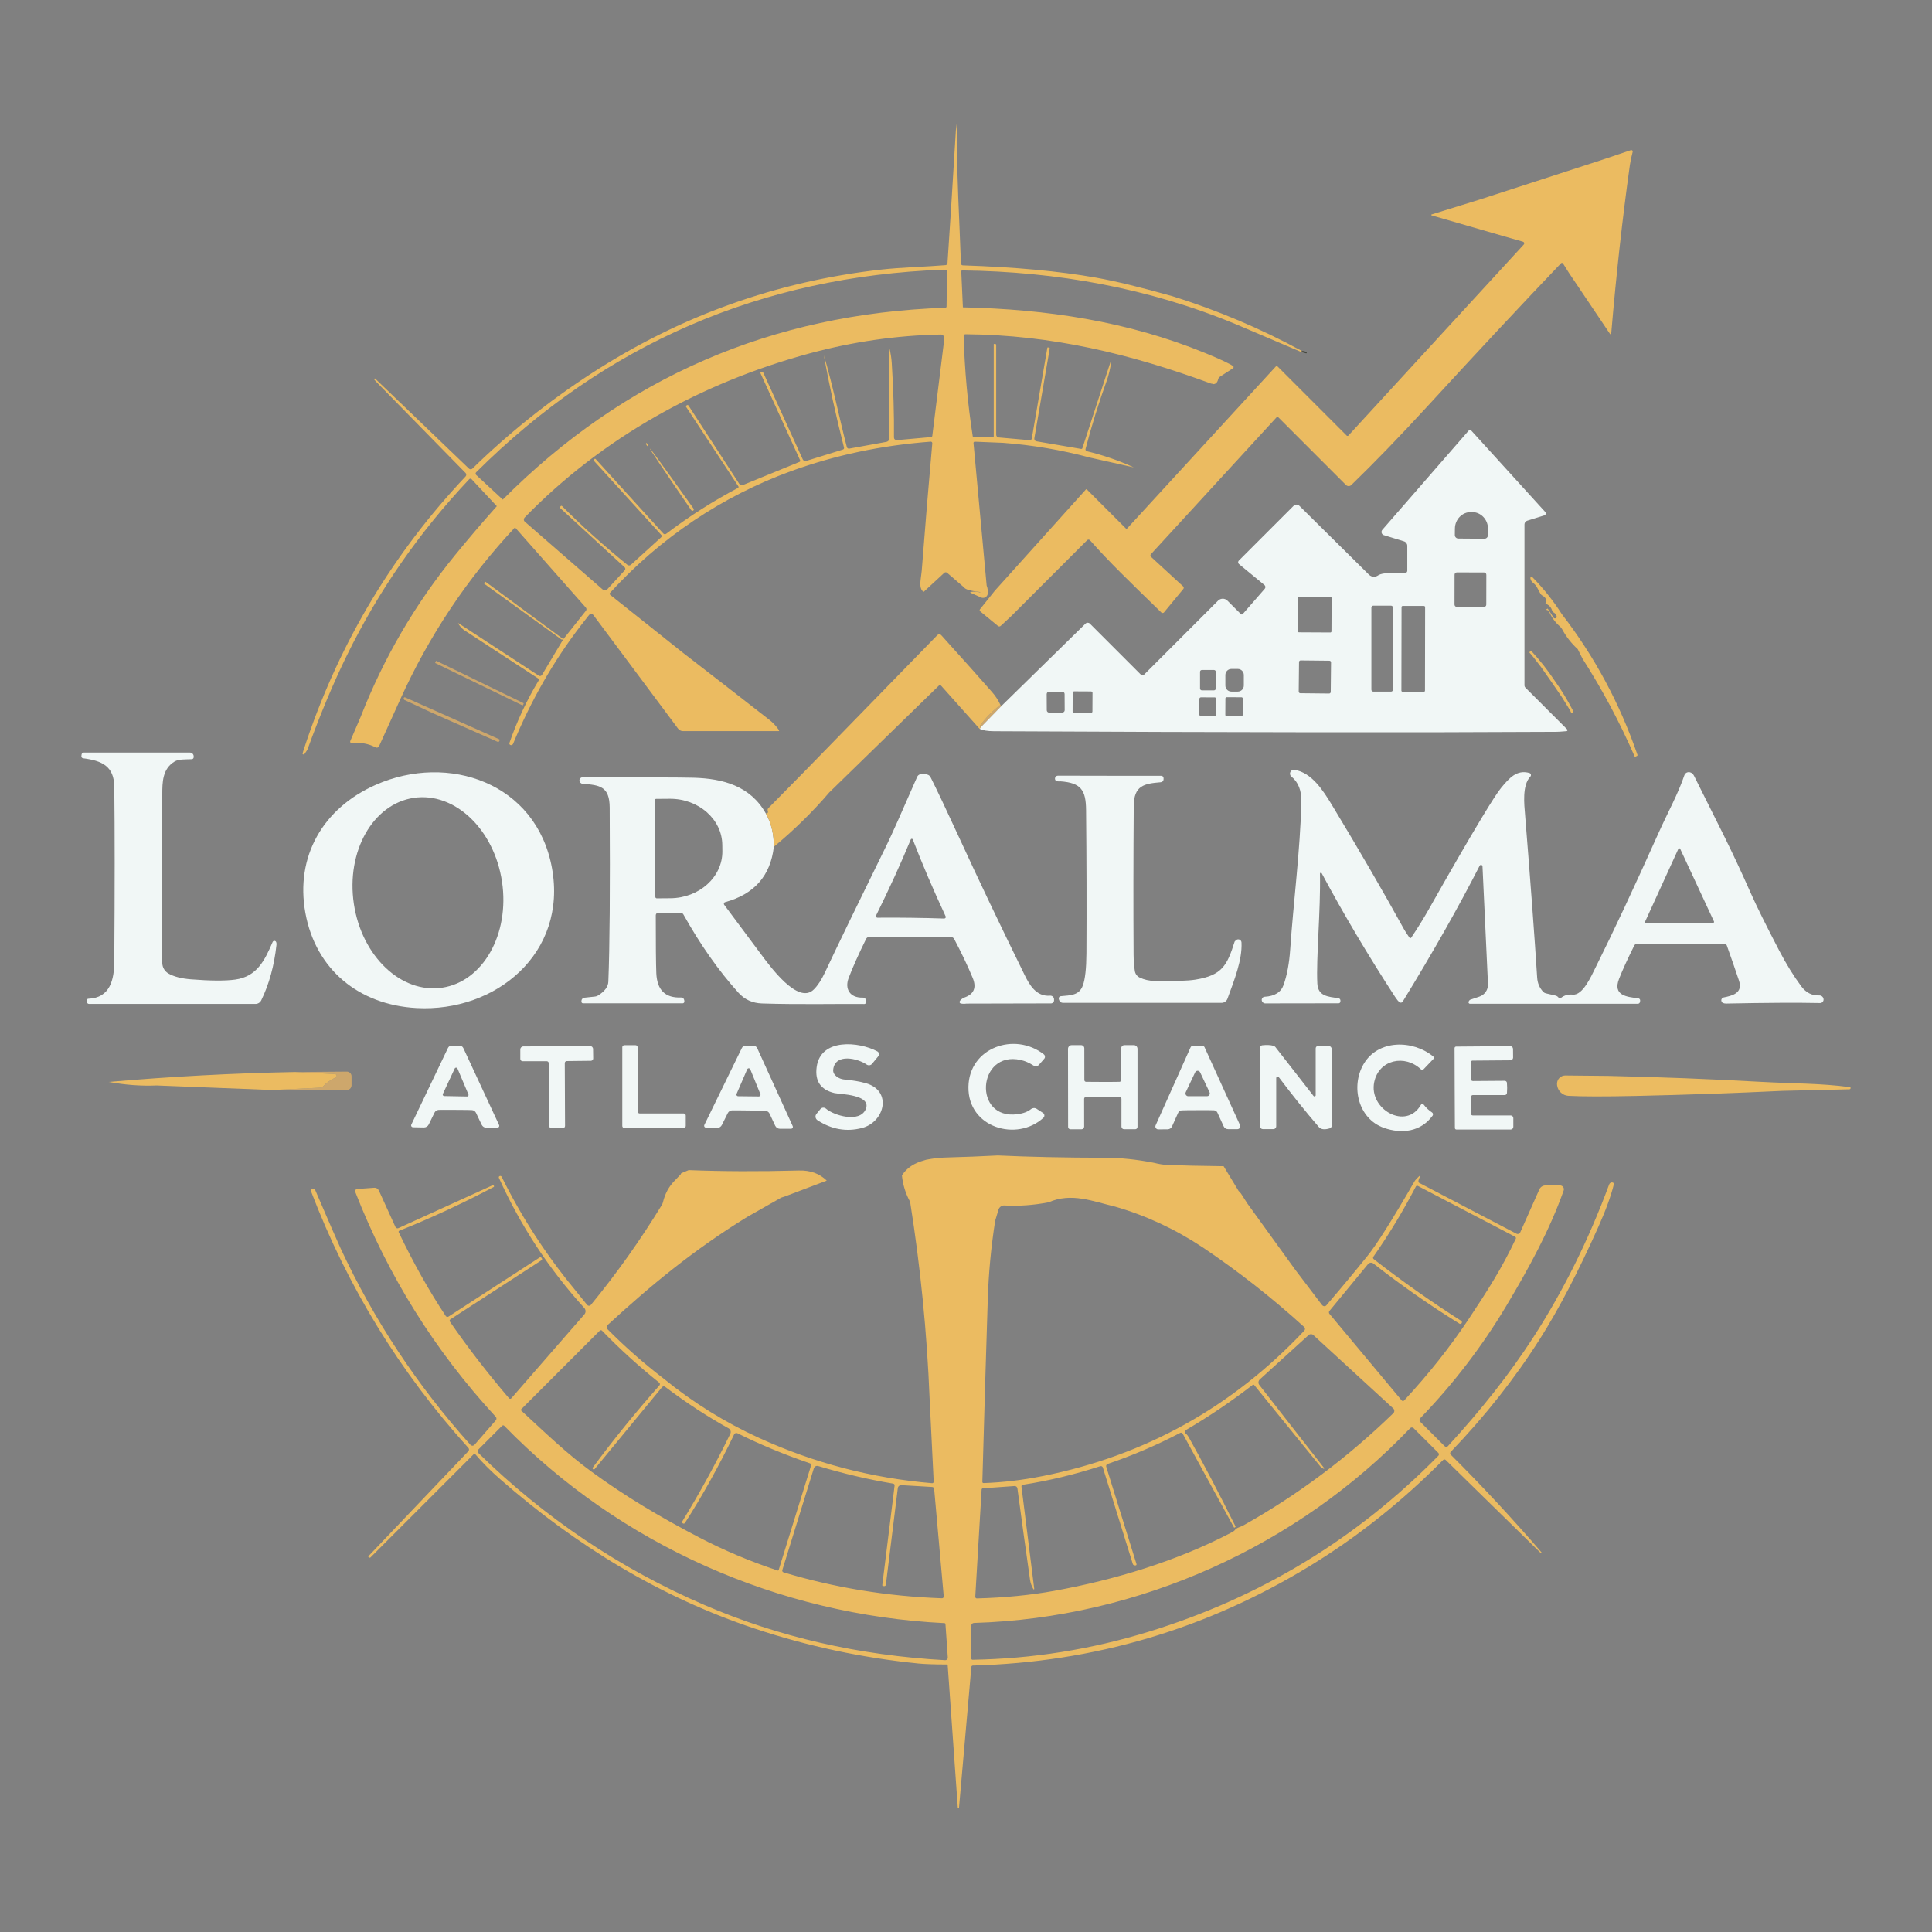 <svg xmlns="http://www.w3.org/2000/svg" id="Capa_1" data-name="Capa 1" viewBox="0 0 1080 1080"><rect x="0" y="0" width="1080" height="1080" fill="#808080" stroke="none"/><defs><style>      .cls-1 {        fill: #cda76c;      }      .cls-2 {        fill: #44473d;      }      .cls-3 {        fill: #f1f7f6;      }      .cls-4 {        fill: #ebbb61;      }    </style></defs><path class="cls-2" d="M727.2,196.73c.14-.27.34-.43.6-.47,1-.1,1.87.13,2.59.69.14.12.15.33.03.47-.08.09-.21.13-.33.1l-2.88-.8Z"></path><rect class="cls-1" x="267.31" y="354.61" width="1.38" height="54.53" rx=".26" ry=".26" transform="translate(-192.58 456.15) rotate(-64.1)"></rect><path class="cls-1" d="M241.2,398.32l-15.24-7.09c-.14-.31-.22-.51-.26-.61-.13-.3.01-.65.31-.78.15-.06.32-.06.47,0l52.57,23.41c.23.1.34.37.24.6l-.2.45c-.15.36-.57.53-.93.37,0,0,0,0,0,0l-36.96-16.34Z"></path><path class="cls-1" d="M559.88,394.58l-11.72,12.04c-.45-.34-.56-.65-.35-.95,3.11-4.32,6.92-8.21,11.41-11.67l.67.58Z"></path><g><path class="cls-3" d="M869.26,409.12c1.41,0,3.55-.13,6.42-.39.13-.01.26-.07.35-.16.24-.23.25-.6.02-.84l-23.3-23.3c-.36-.36-.56-.84-.56-1.34v-89.94c0-.95.63-1.8,1.54-2.08l9.6-2.98c.15-.05.29-.13.4-.23.48-.42.52-1.15.1-1.63l-41.61-45.78s-.04-.04-.06-.05c-.28-.24-.7-.22-.93.05l-48.51,55.73c-.16.19-.29.41-.36.66-.3.97.24,2,1.22,2.3l11.28,3.48c1.08.34,1.82,1.35,1.82,2.49v13.83s0,.08,0,.12c-.06.88-.82,1.55-1.69,1.48-3.44-.22-11.71-.82-14.55,1.06-.69.46-1.38.72-2.05.78-1.15.11-2.29-.3-3.11-1.12l-38.95-38.54c-.88-.87-2.31-.86-3.18.02l-30.65,30.65s-.06.07-.09.1c-.45.56-.37,1.38.19,1.83l14.24,11.72s.02.02.03.02c.61.52.67,1.45.14,2.06l-12.3,14.12s-.03.03-.05.05c-.28.28-.73.27-1.01-.01l-7.52-7.52c-1.44-1.44-3.77-1.44-5.21,0l-41.29,41.29s0,0,0,0c-.54.54-1.41.53-1.95,0l-28.45-28.45c-.67-.66-1.75-.66-2.42,0l-46.91,45.96-11.72,12.04-.52.82c1.67.87,4.36,1.32,8.06,1.34,133.25.67,237.78.78,313.57.34ZM813.3,295.49c.04-5.15,4.07-9.29,9.01-9.25h.64c4.93.04,8.9,4.25,8.85,9.4l-.04,3.57c-.01,1.07-.88,1.94-1.95,1.94l-14.59-.11s-.01,0-.02,0c-1.08-.01-1.95-.89-1.94-1.97l.04-3.57ZM813.11,321.25c0-.71.58-1.28,1.29-1.28l15.19.03c.71,0,1.28.58,1.28,1.29l-.03,16.71c0,.71-.58,1.28-1.29,1.28l-15.19-.03c-.71,0-1.28-.58-1.28-1.29l.03-16.71ZM783.47,339.38c0-.37.3-.67.67-.67l11.84.02c.37,0,.67.3.67.67l-.08,46.67c0,.37-.3.67-.67.67l-11.84-.02h0c-.37,0-.67-.3-.67-.67l.08-46.67ZM766.61,339.65c0-.6.48-1.08,1.08-1.08h9.9c.6,0,1.08.48,1.08,1.08v45.89h0c0,.6-.48,1.08-1.08,1.08h-9.9c-.6,0-1.08-.48-1.08-1.08v-45.89ZM743.89,386.79c0,.5-.42.91-.92.9l-16.08-.17c-.5,0-.91-.42-.9-.92l.17-16.52h0c0-.5.42-.91.92-.9l16.08.17c.5,0,.91.42.9.92l-.17,16.52ZM725.63,334.22h0c0-.33.27-.59.6-.59l17.57.09h0c.33,0,.59.27.59.6l-.1,18.65h0c0,.33-.27.59-.6.59l-17.57-.09h0c-.33,0-.59-.27-.59-.6l.1-18.65ZM684.99,377.31h0c0-1.86,1.51-3.37,3.37-3.37h3.57c1.86,0,3.37,1.51,3.37,3.37v5.92c0,1.86-1.51,3.37-3.37,3.37h-3.57c-1.86,0-3.37-1.51-3.37-3.37v-5.92ZM685.01,390.44c0-.39.32-.71.71-.7l8.3.04h0c.39,0,.71.32.7.71l-.05,9.16c0,.39-.32.71-.71.7l-8.3-.04c-.39,0-.71-.32-.7-.71l.05-9.16ZM670.83,375.53c0-.55.45-1,1-1h6.81c.55,0,1,.45,1,1v9.38c0,.55-.45,1-1,1h-6.81c-.55,0-1-.45-1-1v-9.38ZM670.45,390.7c0-.49.4-.89.9-.89l7.67.03h0c.49,0,.89.4.89.9l-.03,8.67c0,.49-.4.89-.9.89l-7.67-.03c-.49,0-.89-.4-.89-.9l.03-8.67ZM599.64,387.28c0-.45.37-.82.82-.81l9.45.05c.45,0,.82.37.81.82l-.05,10.38h0c0,.45-.37.82-.82.81l-9.45-.05c-.45,0-.82-.37-.81-.82l.05-10.38ZM586.4,386.69l7.41-.04c.72,0,1.31.58,1.31,1.3l.05,9.04c0,.72-.58,1.31-1.3,1.31l-7.41.04c-.72,0-1.31-.58-1.31-1.3l-.05-9.04c0-.72.58-1.31,1.3-1.31Z"></path><path class="cls-3" d="M153.81,526.04c-.54-.24-1.16,0-1.4.54-4.43,10.29-8.75,19.34-20.94,21.01-5.57.77-13.83.72-24.79-.15-5.37-.43-9.55-1.52-12.54-3.26-2.06-1.2-3.35-3.38-3.42-5.77-.05-1.84-.05-33.25,0-94.24,0-6.87.07-14.37,6.85-18.46,2.33-1.41,5.73-1.14,9.66-1.32.58-.03,1.04-.51,1.04-1.1v-.48c0-1.17-.95-2.12-2.12-2.12h-59.31c-.62,0-1.15.47-1.23,1.1l-.11.87s0,.02,0,.03c-.07.59.37,1.13.97,1.19,10.59,1.36,17.29,4.41,17.42,15.95.29,24.19.29,56.75,0,97.66-.07,10.12-2.31,20.34-14.53,20.81-.47.02-.84.4-.84.86v.74c0,.72.57,1.3,1.28,1.3h93.01c1.37,0,2.62-.78,3.22-2.01,4.43-9.08,7.27-19.42,8.52-31,.07-.71-.01-1.28-.26-1.73-.11-.19-.28-.34-.48-.42Z"></path><path class="cls-3" d="M1019.38,558.57v-.04c-.14-1.23-1.19-2.14-2.42-2.08-4.02.16-7.34-1.51-9.97-5.02-4.28-5.73-8.42-12.43-12.43-20.1-7.38-14.16-12.71-24.94-15.99-32.34-11.63-26.24-18-37.85-31.58-65.28-.53-1.08-1.29-1.74-2.27-1.99-1.34-.34-2.7.36-3.13,1.62-3.57,10.59-9.34,20.88-14.46,32.32-13.49,30.11-25.25,55.23-35.3,75.37-2.33,4.69-7.07,15.5-12.64,14.96-2.57-.25-4.79.38-6.66,1.88-.34.27-.84.25-1.15-.06,0-.01-.11-.14-.32-.37-.41-.45-.94-.77-1.53-.91l-5.49-1.28c-.49-.12-.93-.37-1.28-.73-2.12-2.18-3.28-4.89-3.48-8.11-1.43-22.54-3.68-52.93-6.77-91.17-.43-5.3-1.73-16.25,2.96-21.14.14-.15.25-.33.3-.53.17-.65-.21-1.31-.86-1.48-7.07-1.97-11.24,2.87-15.76,8.32-1.82,2.2-5.48,7.84-10.96,16.93-7.38,12.23-17.21,29.23-29.5,50.99-2.84,5.04-6.1,10.3-9.79,15.8-.05.07-.1.13-.17.17-.28.19-.66.11-.85-.17-1.54-2.25-2.54-3.79-3-4.63-11.55-20.94-24.92-44-40.12-69.17-5.1-8.45-11.52-18.5-21.16-19.99-.76-.11-1.52.19-2,.79-.75.93-.6,2.27.33,3.01,3.83,3.09,5.68,7.79,5.55,14.11-.63,26.83-4.47,56.37-6.23,82.29-.53,7.84-1.77,14.51-3.7,20-1.45,4.12-4.97,6.34-10.57,6.66-.02,0-.04,0-.07,0-.97.09-1.68.96-1.59,1.93l.02.07c.13.98.97,1.71,1.95,1.71l41.03-.06c.47-.01.86-.35.93-.8l.07-.47s0-.03,0-.05c.1-.75-.43-1.45-1.18-1.55-5.77-.8-11.37-1.1-11.74-8.17-.73-14.24,1.9-40.81,1.47-61.41-.01-.19.09-.37.27-.46.25-.13.56-.03.7.22,12.34,23.04,26.02,46.06,41.01,69.08.94,1.45,1.77,2.46,2.49,3.01.03.03.07.05.1.07.57.35,1.31.18,1.67-.39,16.96-27.68,31.31-53.01,43.04-76,.13-.27.4-.44.7-.45.45-.02.84.34.87.8l3.07,65.82c.15,3.15-1.81,6.01-4.8,7.02-3.46,1.17-5.2,1.76-5.21,1.77-.52.38-.81.84-.86,1.38,0,.03,0,.05,0,.08,0,.42.35.76.77.76h93.92c.55,0,1.02-.39,1.12-.93l.13-.73s0-.03,0-.04c.08-.65-.38-1.25-1.03-1.33-6.33-.8-14.44-1.49-10.76-10.92,1.82-4.68,4.65-10.87,8.47-18.57.28-.57.87-.93,1.51-.93h48.98c.57,0,1.08.36,1.28.91,2.41,6.72,4.67,13.26,6.79,19.6,2.4,7.13-4.06,8.5-8.58,9.42-.52.11-.96.46-1.17.96-.36.83.03,1.79.86,2.15.5.21,1.09.31,1.79.3,22.62-.46,40.09-.55,52.42-.28.08,0,.16,0,.23-.01,1.06-.11,1.83-1.07,1.72-2.13ZM957.6,515.91l-37.46.13c-.08,0-.16-.02-.24-.05-.29-.13-.42-.48-.28-.77l18.59-40.68c.06-.12.15-.22.27-.27.29-.14.63-.01.77.27l18.87,40.55c.03.08.05.16.05.24,0,.32-.26.58-.57.58Z"></path><path class="cls-3" d="M308.54,485.19c-8.71-47.6-57.93-64.41-98.52-46.45-29.5,13.05-45.07,40.05-39.3,71.65,5.79,31.6,29.91,51.34,62.12,53.11,44.31,2.44,84.41-30.69,75.7-78.31ZM197.81,505.26h0c-4.38-29.3,10.61-55.83,33.48-59.25,22.87-3.42,44.96,17.57,49.34,46.87h0c4.38,29.3-10.61,55.83-33.48,59.25-22.87,3.42-44.96-17.57-49.34-46.87Z"></path><path class="cls-3" d="M586.99,556.59c-7.72.63-11.54-6.09-14.22-11.56-13.54-27.58-25.6-52.89-36.19-75.94-7.6-16.52-13.08-28.08-16.41-34.67-.3-.59-.81-1.05-1.43-1.3-1.49-.58-2.95-.68-4.39-.28-.73.2-1.33.71-1.64,1.4-8.81,20.21-14.43,32.8-16.88,37.78-16.09,32.76-27.68,56.69-34.78,71.78-1.89,4.01-3.91,7.1-6.09,9.27-8.86,8.93-24.68-13.16-29.76-19.93-6.9-9.21-13.68-18.32-20.36-27.34-.07-.1-.13-.2-.16-.32-.14-.51.16-1.03.66-1.17,16.29-4.43,25.37-14.74,27.24-30.95.04-7.07-1.45-13.27-4.47-18.61-8.65-15.46-24.06-19.54-40.42-19.99-6.97-.19-27.7-.25-62.17-.2-.02,0-.04,0-.06,0-.89.04-1.58.8-1.54,1.69v.07c.05.97.81,1.75,1.79,1.82,9.57.73,15.04,1.41,15.11,13.32.27,45.53.02,77.97-.76,97.31-.12,2.83-2.03,5.4-5.71,7.7-.51.33-1.09.53-1.67.6l-6.01.65c-.91.09-1.61.85-1.64,1.77v.5c.01.49.4.87.87.87h55.68s.08,0,.12,0c.54-.06.93-.55.87-1.09l-.09-.69c-.11-.88-.88-1.53-1.77-1.49-8.83.38-13.44-4.16-13.83-13.64-.21-5.2-.31-15.97-.3-32.32,0-.76.62-1.38,1.38-1.38h12.45c.67,0,1.29.36,1.62.95,9.44,16.9,19.7,31.48,30.78,43.75,3.45,3.82,7.84,5.82,13.18,5.99,20.79.67,42.21.15,57.06.3.05,0,.11,0,.16,0,.67-.08,1.15-.69,1.07-1.37l-.07-.56c-.12-.96-.94-1.67-1.9-1.64-7.26.22-10.18-4.91-7.95-10.87,2.2-5.83,5.47-13.16,9.83-22,.3-.61.92-.99,1.6-.99h45.76c.78,0,1.49.42,1.84,1.1,4.03,7.59,7.49,14.86,10.37,21.79,2.23,5.42.66,9.07-4.71,10.94-1.32.6-2.17,1.3-2.57,2.1-.03.06-.05.13-.07.2-.1.46.2.92.66,1.01,1.03.21,2.08.23,3.16.06l47.32-.11c.92-.01,1.66-.76,1.66-1.67v-.6c0-.05,0-.1,0-.15-.08-1.13-1.07-1.97-2.21-1.89ZM374.72,502.13l-7.56.06c-.45,0-.82-.37-.82-.82l-.37-53.97c0-.45.37-.82.82-.82l7.56-.06c16.15-.11,29.32,11.46,29.42,25.85l.04,3.5h0c.09,14.4-12.93,26.15-29.09,26.26ZM527.82,513.48c-5.41-.2-11.63-.34-18.67-.43-7.02-.09-13.24-.1-18.67-.04-.13,0-.25-.03-.36-.09-.43-.21-.6-.71-.4-1.12,7.37-14.88,13.85-29.07,19.43-42.58.09-.21.27-.32.54-.32.29.01.47.12.54.32,5.26,13.65,11.39,27.99,18.39,43.04.06.12.09.26.08.39-.02.46-.41.83-.89.82Z"></path><path class="cls-3" d="M693.44,525.61c-.75-.7-1.93-.66-2.63.09l-.63.65s-.02.03-.02.06c-4.21,13.29-6.98,18.8-21.94,21.21-4.14.67-11.72.91-22.74.73-3.09-.06-5.89-.69-8.39-1.9-1.46-.7-2.48-2.08-2.72-3.68-.43-2.97-.66-5.96-.69-8.99-.16-26.21-.13-53.96.09-83.24.09-11.39,5.75-12.52,15.13-13.27.88-.08,1.55-.8,1.54-1.67v-.61c0-.73-.59-1.32-1.32-1.32h-22.16l-35.58-.07c-.41,0-.81.15-1.11.43-.67.61-.72,1.63-.12,2.29.37.41,1.27.56,2.68.45,11.48.84,14.2,4.89,14.29,16.08.27,27.38.34,54.05.2,80.02-.05,8.51-.72,14.52-2.01,18.03-2.07,5.6-6.87,5.45-12.32,5.97-.09,0-.18.03-.27.05-.67.21-1.04.92-.83,1.58l.17.54c.29.93,1.15,1.57,2.12,1.56h88.67c1.48,0,2.8-.92,3.31-2.31,3.95-10.7,8.3-21.79,7.85-31.38-.02-.49-.23-.96-.59-1.3Z"></path><path class="cls-3" d="M483.97,605.5c-3.34-.94-7.43-1.64-12.26-2.08-2.57-.24-6.29-2.36-5.95-5.47,1.04-9.43,13.83-6.27,18.72-2.85.95.66,2.26.49,3-.41l3.5-4.26c.08-.09.14-.19.2-.29.46-.86.13-1.94-.74-2.41-10.22-5.49-31.75-7.56-33.92,8.78-1.05,7.85,2.26,12.69,9.94,14.52,2.81.65,21.16.76,17.46,9.1-3.44,7.74-17.83,3.44-22.24-.43-.01-.01-.03-.02-.04-.03-.91-.75-2.26-.62-3.01.29l-2.2,2.68c-.06.07-.11.14-.16.22-.73,1.11-.41,2.6.7,3.34,7.89,5.15,16.17,6.61,24.82,4.37,12.78-3.28,17.18-20.84,2.2-25.07Z"></path><path class="cls-3" d="M583.53,589.4c-16.32-12.75-41.82-3.81-42.17,18.18-.35,22.83,27.02,30.85,41.89,17.29.11-.1.2-.21.28-.33.53-.81.3-1.89-.51-2.42l-3.5-2.27c-.98-.64-2.25-.59-3.16.13-1.85,1.48-4.35,2.43-7.5,2.85-25.18,3.42-22.54-35.73,1.69-30.3,2.36.52,4.76,1.56,7.22,3.13.97.62,2.25.44,3.01-.43l2.98-3.42s.04-.04.05-.06c.56-.72.43-1.77-.29-2.34Z"></path><path class="cls-3" d="M382.18,622.43h-24.6c-.64,0-1.15-.52-1.15-1.15v-35.86c0-.64-.52-1.15-1.15-1.15h-6.27c-.64,0-1.15.52-1.15,1.15v43.99c0,.64.52,1.15,1.15,1.15h33.18c.64,0,1.15-.52,1.15-1.15v-5.82c0-.64-.52-1.15-1.15-1.15Z"></path><path class="cls-3" d="M423.31,585.94c-.37-.8-1.16-1.31-2.03-1.32-.65-.01-1.4-.02-2.25-.04-.86-.01-1.61-.02-2.27-.02-.87,0-1.66.48-2.05,1.27l-20.99,43.04c-.06.13-.1.27-.1.42-.02.58.44,1.05,1.01,1.07l6.16.17c1.15.03,2.22-.62,2.74-1.66l3.31-6.64c.44-.87,1.3-1.45,2.27-1.53.67-.04,3.81-.02,9.43.06,5.62.07,8.77.14,9.43.2.97.1,1.82.7,2.23,1.58l3.13,6.72c.49,1.06,1.54,1.73,2.7,1.73h6.16c.15,0,.29-.03.43-.09.52-.24.76-.85.52-1.38l-19.84-43.58ZM424.18,612.92l-11.59-.13c-.12,0-.24-.03-.36-.08-.47-.21-.69-.75-.48-1.23l5.94-13.75c.1-.22.27-.39.5-.49.47-.2,1.02.03,1.22.5l5.66,13.88c.05.12.07.24.07.37,0,.51-.43.92-.94.92Z"></path><path class="cls-3" d="M633.81,584.23h-5.25c-1,0-1.8.81-1.8,1.81v17.7c0,.53-.41.97-.93.99-.87.05-3.99.07-9.36.07s-8.51-.02-9.38-.06c-.52-.02-.93-.46-.93-.99l-.02-17.7c0-1-.81-1.81-1.8-1.81h-5.25c-1.14,0-2.07.92-2.07,2.07l.06,43.66c0,.72.57,1.3,1.28,1.3h6.22c.81,0,1.47-.67,1.47-1.49l-.02-15.52s0-.01,0-.02c0-.55.46-1,1.02-1h18.83c.57,0,1.02.45,1.02,1v15.52c0,.82.66,1.49,1.47,1.49h6.22c.71,0,1.28-.58,1.28-1.3v-43.66h0c0-1.14-.92-2.07-2.07-2.07Z"></path><path class="cls-3" d="M742.72,584.71h-5.92c-.73,0-1.32.59-1.32,1.32v26.22c0,.2-.09.39-.25.51-.29.23-.71.19-.94-.1l-21.34-27.36c-.28-.35-.66-.6-1.08-.71-1.66-.45-3.75-.54-6.25-.28-.69.07-1.21.64-1.21,1.32v44.05h0c0,.82.67,1.49,1.49,1.49h5.97c.85,0,1.54-.69,1.54-1.54v-26.98c0-.27.12-.52.34-.67.36-.26.86-.17,1.12.19,7.49,9.94,14.94,19.21,22.35,27.82,1.2,1.39,3.24,1.64,6.12.76.64-.2,1.08-.79,1.08-1.47v-42.88c0-.94-.76-1.69-1.69-1.69Z"></path><path class="cls-3" d="M762.29,594.78c-7.33,12.52-3.05,30.59,11.26,35.67,10.01,3.55,20.69,2.25,27.26-6.77.02-.02.03-.04.05-.07.38-.6.21-1.39-.38-1.78-1.76-1.14-3.31-2.6-4.65-4.37-.07-.09-.16-.17-.26-.23-.44-.25-1-.1-1.26.35-8.24,14.5-29.35,2.51-26.09-12.78,2.66-12.52,17.14-15.5,26.03-7.09.46.42,1.16.41,1.58-.04l5.49-5.75s.03-.03.04-.05c.31-.38.25-.95-.13-1.26-11.46-9.43-30.87-9.6-38.93,4.17Z"></path><path class="cls-3" d="M329.87,584.75c-.92,0-7.15.03-18.7.09-11.54.07-17.77.12-18.7.13-.9.02-1.62.76-1.62,1.67v5.29c0,.71.57,1.28,1.28,1.28h13.49c.62,0,1.12.5,1.12,1.12l.28,35.1c0,.61.45,1.14,1.06,1.23.16.02,1.28.03,3.37.02,2.07-.01,3.19-.03,3.37-.06.61-.1,1.05-.63,1.04-1.25l-.15-35.1s0-.01,0-.02c0-.62.5-1.12,1.12-1.12l13.49-.15h0c.71-.01,1.28-.59,1.27-1.3l-.07-5.28c-.01-.91-.74-1.65-1.64-1.66Z"></path><path class="cls-3" d="M673.38,585.44c-.23-.49-.71-.81-1.25-.84-.52-.02-1.41-.04-2.68-.04-1.27.01-2.15.03-2.66.06-.54.03-1.02.35-1.25.84l-19.54,43.62c-.09.21-.14.43-.14.66,0,.88.72,1.6,1.61,1.59l5.23-.04c1.06,0,2.02-.63,2.46-1.6l3.44-7.65c.35-.78,1.1-1.3,1.95-1.34,1.05-.06,4.06-.1,9.01-.11,4.95-.01,7.95,0,9.01.06.85.03,1.62.54,1.97,1.32l3.48,7.63c.44.97,1.41,1.6,2.47,1.6h5.23c.23,0,.46-.05.67-.15.8-.37,1.15-1.32.78-2.12l-19.8-43.49ZM674.75,612.78h-10.53c-.22,0-.44-.05-.65-.14-.77-.36-1.11-1.28-.75-2.05l5.27-11.15c.15-.32.41-.58.73-.73.77-.37,1.69-.04,2.06.73l5.27,11.15c.09.2.14.42.14.65,0,.85-.69,1.55-1.54,1.55Z"></path><path class="cls-3" d="M258.97,585.83c-.37-.79-1.16-1.3-2.03-1.3-.65-.01-1.39-.02-2.23-.02h-2.25c-.86,0-1.65.49-2.03,1.27l-20.51,42.89c-.06.13-.1.27-.1.41-.02.57.44,1.04,1.01,1.06l6.12.11c1.15.03,2.21-.62,2.72-1.66l3.22-6.62c.43-.87,1.28-1.45,2.25-1.53.67-.05,3.79-.06,9.36-.02,5.57.02,8.69.07,9.36.13.96.09,1.81.67,2.23,1.54l3.16,6.64c.49,1.04,1.54,1.7,2.68,1.69l6.12-.04c.15,0,.3-.04.44-.1.52-.25.74-.86.5-1.37l-20.02-43.1ZM261.05,612.94l-12.73-.24c-.12,0-.24-.03-.35-.08-.43-.21-.6-.72-.4-1.14l6.62-14.18c.09-.19.25-.34.44-.42.44-.18.94.02,1.12.46l6.09,14.42c.05.11.07.23.07.35,0,.47-.4.85-.87.84Z"></path><path class="cls-3" d="M844.45,623.55h-21.18c-.58,0-1.04-.47-1.04-1.04v-9.21c0-.65.52-1.17,1.17-1.17h17.79c.64,0,1.16-.49,1.21-1.12.07-.94.11-1.9.11-2.87-.01-.97-.06-1.92-.13-2.87-.06-.62-.59-1.1-1.23-1.1l-17.79.13c-.64,0-1.16-.51-1.17-1.15l-.07-9.21h0c-.01-.58.45-1.05,1.02-1.06l21.18-.17c.83,0,1.51-.67,1.51-1.51l-.04-4.84s0-.01,0-.02c-.01-.85-.7-1.54-1.54-1.53l-30.28.24h0c-.47,0-.86.39-.86.87,0,.87.02,8.31.07,22.31.06,14.01.1,21.45.11,22.33.01.48.39.86.86.86h30.28c.84,0,1.53-.69,1.53-1.54v-4.84c0-.83-.67-1.51-1.51-1.51Z"></path></g><path class="cls-1" d="M151.95,609.31l27.06-1.28c.64-.04,1.25-.32,1.67-.8,1.71-1.89,4.03-3.52,6.94-4.91.5-.23.73-.83.49-1.33-.16-.34-.49-.57-.87-.58l-22.28-1.14,28.92-.24c1.45-.01,2.63,1.16,2.64,2.61,0,0,0,.01,0,.02v4.99c0,1.5-1.22,2.72-2.74,2.72l-41.85-.04Z"></path><g><path class="cls-4" d="M170.22,421.51c1.04-1.51,1.61-2.4,1.71-2.66,7.13-19.63,14.45-37.11,21.96-52.44,17.7-36.11,40.51-68.97,68.43-98.55.02-.02.03-.03.05-.05.35-.33.91-.31,1.24.05l14.11,15.09c-8.05,9.03-15.81,18.13-23.28,27.28-22.36,27.42-39.96,57.57-52.81,90.46l-5.81,13.55c-.06.13-.08.28-.07.43.05.47.47.81.94.76,4.84-.53,9.26.25,13.27,2.36.03.02.06.03.09.04.7.32,1.53,0,1.85-.7l11.91-26.33c16.04-35.42,37.33-67.35,63.87-95.78,0-.01.02-.02.03-.03.11-.09.28-.07.38.05l39.41,44.62c.43.49.45,1.21.04,1.73l-12.62,15.89-11.95,19.99s-.02.04-.03.05c-.4.6-1.2.77-1.79.37l-44.87-29.31s-.07-.01-.1,0c-.06.03-.08.09-.05.15l.47.74c.83,1.26,1.92,2.35,3.18,3.18l41.09,26.83c.37.24.48.72.26,1.1-6.61,10.92-12.06,22.56-16.36,34.93,0,.02-.01.03-.01.05-.14.48.14.99.63,1.13l.04.02c.57.15,1.15-.15,1.38-.69,9.97-24.12,22.49-46.03,37.55-65.73l4.89-6.27c.08-.1.18-.2.29-.28.69-.52,1.67-.38,2.19.32l47.3,63.44c.66.88,1.68,1.4,2.77,1.4h53.39c.08,0,.16-.02.22-.07.15-.11.17-.32.06-.47-1.61-2.32-3.46-4.29-5.55-5.9-15.95-12.44-31.96-24.87-48.03-37.27l-40.79-32.47s-.02-.02-.03-.03c-.32-.29-.35-.78-.06-1.09,27.88-30.61,62.69-54.08,101.42-68.11,24.42-8.86,50.35-14.33,77.81-16.41.05,0,.09,0,.14,0,.47.04.82.46.78.93-1.95,21.77-3.92,45.56-5.92,71.37-.01.06-.22,1.69-.61,4.88-.46,3.71.12,5.97,1.73,6.77l11.48-10.61c.45-.42,1.13-.43,1.58-.04l9.49,8.15c.66,1.14,3.61,2,8.86,2.59.14,0,.24.12.24.26-1.92-.47-3.71-.57-5.36-.3-.1.01-.18.08-.21.17-.05.13.02.28.15.33l5.86,2.61c.25.11.52.19.8.21,1.45.15,2.75-.9,2.9-2.35.16-1.59-.04-3.11-.61-4.56l-7.35-79.63s0-.07,0-.1c.02-.39.35-.69.73-.66l15.63.63c16.41,1.22,32.62,3.96,48.63,8.23l24.62,5.51c-8.41-3.85-17.16-6.86-26.24-9.04,0,0,0,0,0,0-.55-.14-.88-.7-.74-1.25,3.35-12.85,7.38-25.82,12.1-38.89.91-2.53,1.84-6.87,2.25-9.53.02-.16,0-.37-.06-.61,0-.03-.03-.05-.05-.06-.05-.03-.12,0-.15.05l-15.86,48.63c-.1.28-.38.44-.67.39l-25.01-4.28s0,0,0,0c-.78-.13-1.3-.87-1.17-1.64l8.6-50.19s0-.03,0-.05c.03-.27-.18-.5-.45-.53l-.65-.06c-.11-.01-.2.06-.22.17l-8.71,50.8c-.1.56-.6.95-1.15.89l-17.33-1.53c-.8-.06-1.42-.73-1.41-1.54v-50.17c0-.31-.25-.56-.56-.56h-.67c-.08,0-.15.07-.15.15v51.73h0c0,.12-.1.22-.22.22h-10.92c-.3,0-.55-.22-.6-.52-2.82-18.21-4.51-36.88-5.08-56,0-.01,0-.03,0-.04.01-.54.45-.98.99-.97,48.38.37,92.25,11,137.45,27.63.27-.07.58.02.91.28,1.53.02,2.5-.89,2.92-2.74.14-.59.5-1.09,1-1.41l7.31-4.75c.07-.05.14-.11.19-.19.24-.33.17-.79-.16-1.02-1.99-1.4-7.12-3.81-15.41-7.22-43.36-17.81-88.84-24.6-135.62-25.61l-.91-20.08s0-.01,0-.02c0-.3.24-.54.54-.54,52.66.6,104.58,9.9,153.27,30.2l36.06,15.33c.14-.27.34-.43.6-.47-23.26-12.63-47.4-22.85-72.43-30.65-17.67-4.99-31.88-8.44-42.63-10.35-20.51-3.65-45.35-5.94-74.53-6.89-.57,0-1.04-.47-1.06-1.04-1.14-30.98-2.16-46.04-2.07-62.73.02-5.22-.16-10.33-.54-15.33-2.18,36.16-3.82,62.12-4.91,77.86-.03.59-.49,1.06-1.08,1.12-10.59.89-24.47,1.19-36.1,2.49-58.4,6.55-112.33,25.89-161.79,58-24.03,15.61-46.23,33.35-66.6,53.24-.53.52-1.38.53-1.92.02l-52.42-50.32s-.01,0-.02-.01c-.13-.1-.32-.07-.43.07l-.2.32c.52.63,1.07,1.25,1.66,1.84l49.5,50.51c.53.54.54,1.4.02,1.95-40.17,42.58-69.75,91.73-88.73,147.46-1.67,4.93-2.49,7.44-2.44,7.56.05.12.14.22.24.29.3.21.71.14.91-.16ZM532.7,187.46c.51,0,.94.41.94.92l.26,21.66h0c0,.51-.41.94-.92.94.51,0,.93-.43.92-.94l-.26-21.66c0-.51-.43-.93-.94-.92h0ZM531.7,188.4c0-.18.06-.34.15-.48-.09.14-.15.3-.15.48l.26,21.66c0,.51.43.93.94.92h0c-.51,0-.94-.41-.94-.92l-.26-21.66h0ZM285.58,287.32s0,0,0,0c0-.01.01-.03.02-.04,0,.01,0,.02-.01.03ZM521.12,243.75c-.04.31-.29.55-.6.58l-19.17,1.71c-.05,0-.1,0-.16,0-.82-.01-1.48-.68-1.46-1.49.12-12.85-.29-26.7-1.23-41.55-.17-2.77-.61-5.54-1.3-8.32,0-.01,0-.02-.02-.02s-.02,0-.02.02v50.38c0,.96-.69,1.77-1.62,1.94l-20.79,3.78c-.61.12-1.2-.26-1.36-.86-4.04-15.5-8-35.23-12.84-51.34,2.84,16.07,6.59,33.28,11.26,51.64.12.46-.14.94-.6,1.08l-20.51,6.36c-.78.24-1.62-.13-1.95-.87l-22.05-48.42s0-.02-.01-.02c-.16-.34-.57-.49-.9-.33l-.71.32s-.06.08-.04.13l22.28,48.92s0,.01,0,.02c.12.29-.02.64-.32.76l-31.65,12.95c-.77.31-1.65.04-2.1-.65l-28.38-43.77s0-.01-.01-.02c-.2-.29-.59-.36-.86-.17l-.65.41s0,0-.01.01c-.06.05-.07.14-.02.19l29.44,44.76s.02.03.03.04c.16.3.05.67-.25.83-13.89,7.32-27.29,15.87-40.18,25.66-.48.36-1.15.29-1.54-.15l-37.87-41.68c-.07-.07-.16-.12-.26-.13-.23-.03-.44.13-.46.36l-.07.65c-.02.18.03.35.15.48l37.39,41.13c.32.36.28.91-.07,1.23l-16.92,15.39c-.55.5-1.4.53-1.99.06-13.14-10.64-25.32-21.59-36.55-32.85,0,0-.01-.01-.02-.02-.19-.18-.49-.16-.67.04l-.5.54s0,0,0,0c-.11.12-.1.31.03.42l36.16,33.22s0,0,.01.01c.48.45.51,1.2.06,1.68l-9.75,10.61c-.67.74-1.8.8-2.55.15l-43.58-37.94s-.03-.03-.05-.05c-.63-.6-.66-1.6-.06-2.22,43.45-44.7,99.02-75.48,159.31-91.78,24.28-6.56,48.69-10.08,73.25-10.55.1,0,.2,0,.29.01,1.12.13,1.92,1.15,1.79,2.28l-6.74,54.47ZM266.17,264c72.09-71.74,159.25-109.5,261.46-113.26.3-.01.61.06.93.22.26.14.55.25.87.33l-.3,20.06c0,.38-.31.68-.69.69-96.93,3.25-179.39,38.99-247.39,107.23l-14.87-13.77s-.02-.02-.03-.03c-.4-.41-.4-1.07.02-1.47Z"></path><path class="cls-4" d="M714.14,204.87c-.28-.26-.71-.25-.97.03l-83.18,90.59s0,0,0,0c-.15.15-.4.15-.55,0l-21.94-21.94s0,0-.01-.01c-.12-.11-.32-.1-.43.03l-50.99,56.68-8.26,10.33c-.28.35-.23.86.11,1.14l9.96,8.21c.45.36,1.1.34,1.51-.06l5.86-5.42,42.47-42.48s.03-.03.04-.04c.46-.41,1.17-.37,1.58.1,10.63,12.04,21.68,22.68,39.84,40.34.03.02.05.05.08.07.45.36,1.11.29,1.46-.16l10.77-13.06c.35-.43.3-1.05-.11-1.43l-17.96-16.51s0,0,0,0c-.42-.39-.45-1.05-.05-1.49l70.16-76.41s.02-.02.03-.03c.31-.3.8-.3,1.11.01l37.74,37.76c.83.81,2.15.82,2.98.02,13.18-12.78,27.37-27.46,42.6-44.05,28.15-30.67,53.02-57.3,74.62-79.91.04-.04.09-.08.14-.11.34-.21.79-.1,1,.24l3.24,5.15,23.06,34.28c.06.08.15.14.25.15.18.02.35-.12.37-.3,2.84-33.42,6.32-64.86,10.44-94.31.31-2.16.83-4.62,1.56-7.39.04-.15.04-.31-.01-.46-.14-.41-.59-.63-1.01-.49l-15.45,5.21-68.78,22.33-27.13,8.39c-.09.02-.16.09-.19.19-.03.14.06.29.2.34l40.33,11.65,10.74,3.07c.14.04.27.11.38.21.39.36.42.97.06,1.37l-98.05,106.78s0,0,0,0c-.25.27-.69.27-.96.01l-38.6-38.61s0,0-.01-.01Z"></path><path class="cls-4" d="M361.24,247.68c-.18.09-.13.56.12,1.03.25.47.59.78.78.69.18-.09.13-.56-.12-1.03-.25-.47-.59-.78-.78-.69Z"></path><path class="cls-4" d="M363.27,250.71c-.21.15,7.45,11.57,22.98,34.26.41.58.82.73,1.25.43.43-.3.45-.74.04-1.32-15.95-22.39-24.04-33.52-24.27-33.37Z"></path><circle class="cls-4" cx="269.11" cy="324.31" r=".26"></circle><path class="cls-4" d="M271.46,325.26c-.2-.1-.45-.01-.55.19l-.24.58c-.07.12-.03.27.09.35l43.12,31.1c.15.1.35.1.5,0,.21-.15.38-.21.52-.19l-43.38-31.99s-.04-.03-.07-.04Z"></path><path class="cls-4" d="M884.67,368.25c11.09,17.32,20.79,35.51,29.09,54.58,0,0,0,0,0,.01.08.16.26.23.4.16l.91-.41c.24-.12.36-.39.28-.63-9.85-28.67-23.95-54.9-42.3-78.7-4.73-7.41-10.2-14.28-16.43-20.62-.15-.15-.36-.22-.58-.19-.37.06-.62.4-.56.76.17,1.1.73,2.01,1.66,2.72,1.99,1.51,2.38,3.26,4,5.99.27.45.66.82,1.14,1.08,1.9.99,2.44,2.46,1.62,4.39,1.94.77,3.16,2.02,3.68,3.76.16.55.52,1.01,1.02,1.28.89.52,1.42,1.23,1.58,2.12.07.38-.09.76-.42.97-.44.28-1.03.16-1.31-.28l-3.24-4.97s0,0,0,0c-.03-.05-.1-.07-.17-.04l-.63.41s-.06.05-.07.09c-.01.07.03.14.1.15l.47.15c.51.15.92.51,1.12.99,1.4,3.2,3.39,5.92,5.95,8.15.49.42.91.93,1.23,1.51,2.26,4.21,5.17,7.94,8.75,11.2l2.7,5.36ZM871.31,345.43c-.05-.07-.07-.16-.11-.23.05.09.07.19.14.28-.01-.01-.02-.03-.03-.04Z"></path><path class="cls-4" d="M559.21,394.01c-1.1-2.47-2.64-4.83-4.6-7.09-6.12-7.01-15.61-17.64-28.47-31.88-.02-.02-.05-.05-.07-.07-.58-.56-1.5-.54-2.05.03l-74.53,76.48-19.97,20.27c-.4.39-.53.98-.33,1.51.35.94,0,1.44-1.06,1.49,3.01,5.33,4.5,11.54,4.47,18.61,11.29-9.34,21.63-19.49,31.02-30.44l61.22-59.66s0,0,.01-.01c.36-.32.91-.29,1.24.07l21.55,24.14.52-.82c-.45-.34-.56-.65-.35-.95,3.11-4.32,6.92-8.21,11.41-11.67Z"></path><path class="cls-4" d="M856.29,364.23c-.24-.26-.64-.28-.91-.06l-.26.22s-.05.05-.07.08c-.13.19-.08.44.11.57.48.35,2.57,2.95,6.27,7.82.29.38,2.25,3.19,5.9,8.43,3.63,5.25,5.58,8.08,5.82,8.49,3.26,5.16,4.97,8.03,5.14,8.62,0,.03.02.07.04.1.11.2.36.27.56.16l.3-.17c.32-.17.44-.57.28-.89-3.08-6.07-6.61-11.86-10.59-17.38-3.77-5.66-7.96-10.99-12.58-15.99Z"></path><path class="cls-4" d="M180.68,607.23c1.71-1.89,4.03-3.52,6.94-4.91.34-.16.57-.49.58-.87.03-.55-.4-1.03-.96-1.05l-22.28-1.14c-34.07.63-68.8,2.48-104.19,5.55,9.34,1.69,18.26,2.34,26.76,1.97l64.41,2.53,27.06-1.28c.64-.04,1.25-.32,1.67-.8Z"></path><path class="cls-4" d="M1034.08,607.71c-16.51-2.21-30.98-1.92-49.74-2.96-28.4-1.58-56.81-2.68-85.23-3.31l-24.1-.24c-.26,0-.51.02-.77.06-2.52.41-4.22,2.83-3.81,5.41l.04.22c.5,3.13,3.11,5.49,6.27,5.68,7.54.42,20.09.44,37.65.06,27.45-.6,54.87-1.54,82.25-2.85l37.18-.86c.37,0,.67-.3.69-.67v-.04c.01-.25-.17-.46-.43-.5Z"></path><path class="cls-4" d="M901.15,660.97h-.11c-.68.05-1.27.49-1.51,1.14-11.51,31.1-25.69,59.66-42.54,85.68-12.89,19.92-28.76,40.13-47.62,60.63,0,0-.02.02-.02.02-.48.49-1.27.5-1.76.01l-13.73-13.72c-.5-.51-.51-1.32-.02-1.84,18.57-19.25,34.59-40.15,48.07-62.69,13.01-21.79,24.17-42.21,32.18-64.67.08-.23.13-.47.13-.71,0-1.18-.96-2.15-2.15-2.15h-8.15c-1.48,0-2.82.87-3.42,2.21l-10.68,24.02s-.03.06-.04.08c-.39.76-1.32,1.05-2.08.66l-54.43-28.45c-.06-.04-.12-.09-.17-.15-.4-.61-.17-1.67.67-3.2.09-.12.07-.29-.06-.39-.12-.09-.3-.07-.39.05-1.08,1.12-2.01,1.9-2.59,2.88-12.31,21.31-21.07,35.21-26.29,41.68-7.16,8.88-14.81,18.08-22.95,27.58-.07.08-.15.16-.24.23-.68.52-1.65.38-2.18-.3l-15.05-19.82-26.72-36.98-3.57-5.56-1.04-1.19c-.13-.07-.25-.18-.33-.32l-8.34-13.79c-13.52-.16-24.06-.4-31.6-.71-2.08-.09-4.57-.49-7.44-1.21-9.57-1.86-18.58-2.8-27.06-2.81-22.8-.04-42.84-.47-60.11-1.28-9.39.5-18.67.86-27.82,1.1-3.3.08-6.86.31-10.32.95l-1.92.35-1.28.39c-4.97,1.38-9.46,3.87-12.28,8.42.53,5.24,2.06,10.14,4.58,14.72,5.79,36.41,9.42,73.03,10.89,109.85l2.29,46.58s0,.06,0,.1c-.03.45-.42.79-.87.76-33.73-2.83-65.97-11.26-96.71-25.29-19.17-8.75-36.95-19.79-53.33-33.14-11.13-8.54-21.61-17.75-31.43-27.65-.01-.01-.03-.03-.04-.04-.61-.67-.56-1.7.1-2.3,24.3-22.35,48.25-42.11,77.94-60.37l7.39-4.19s.02,0,.02-.02l11.67-6.62,3-1.02,22.48-8.5c-4.01-3.95-9.19-5.83-15.56-5.66-22.24.6-42.79.52-61.63-.22l-3.89,1.64c-.32.13-.55.42-.59.77l-3.3,3.44c-3.26,3.29-5.46,7.33-6.59,12.13-.14.54-.36,1.06-.65,1.54-11.98,19.61-25.19,38.21-39.62,55.79-.07.08-.14.16-.22.22-.6.47-1.46.37-1.93-.22l-7.63-9.45c-15.76-19.19-29.13-39.9-40.12-62.12h0c-.21-.43-.73-.6-1.15-.39l-.04.02c-.36.17-.51.59-.35.95,12.03,26.69,27.95,50.95,47.75,72.78.9.99.92,2.51.04,3.54l-40.85,46.91s-.06.06-.09.09c-.36.3-.89.26-1.19-.09-12.21-14.3-23.22-28.58-33.05-42.84,0,0,0-.01-.01-.02-.28-.42-.16-.99.26-1.26l50.93-33.03s.05-.04.08-.06c.32-.27.36-.75.09-1.08l-.3-.37c-.2-.23-.54-.28-.8-.11l-51.01,33.09c-.53.34-1.23.19-1.58-.33-9.37-14.14-18.13-29.75-26.28-46.82,0-.01-.01-.03-.02-.04-.12-.32.04-.67.35-.79,17.41-6.93,34.97-15.07,52.7-24.42.24-.12.33-.41.2-.65l-.04-.06c-.16-.27-.49-.39-.78-.26l-52.55,23.93c-.63.29-1.38.02-1.67-.61l-9.29-20.43c-.46-1-1.49-1.61-2.57-1.53l-9.58.69c-.12,0-.23.03-.34.08-.62.24-.94.95-.7,1.58,18.37,46.96,44.55,88.85,78.53,125.69.52.55.53,1.4.04,1.97l-11.91,13.68s-.08.09-.13.13c-.62.56-1.58.51-2.14-.11-29.73-33.1-53.93-69.73-72.61-109.89-1.61-3.46-6.35-14.34-14.2-32.62-.18-.41-.6-.67-1.04-.63l-.61.04c-.08,0-.16.02-.24.05-.44.17-.67.66-.5,1.1,20.37,53.47,49.72,101.36,88.06,143.68.47.52.46,1.31-.02,1.82l-56.03,58.86s-.02,0-.02.02c0,.01,0,.02.02.02l.47.47c.24.23.62.23.86,0l57.52-57.54s.02-.02.03-.03c.35-.3.88-.27,1.18.08,3.87,4.57,8.47,9.17,13.81,13.83,42.67,37.35,89.44,65.78,141.95,83.35,29.69,9.92,60.32,16.47,91.89,19.63,3.29.33,8.55.51,15.78.54.26,0,.47.2.48.45l5.64,79.52c-.01.19.14.34.33.34.19,0,.35-.15.36-.34l6.9-78.61c.03-.43.38-.76.82-.78,67.63-1.79,130.34-20.28,188.14-55.49,26.72-16.28,51.64-36.08,74.75-59.4.39-.4,1.04-.41,1.45-.02l53.11,52.01c.1.1.25.11.37.04h.02c.12-.13.13-.32.02-.45-16.39-19.03-33.29-37.22-50.71-54.56-.42-.41-.43-1.09-.02-1.53,19.34-20.14,36.04-41.31,50.1-63.53,10.38-16.41,21.2-37.17,32.44-62.27,4.14-9.26,7.03-17.18,8.65-23.76.02-.08.03-.17.02-.25-.02-.47-.43-.84-.9-.81ZM457.4,819.52c13.99,4.23,27.96,7.51,41.91,9.84.5.09.85.55.78,1.04l-6.89,55.72s0,0,0,0c-.03.21.12.41.34.44l.71.09c.47.05.89-.28.95-.74l6.68-54.04c.13-1,1-1.72,1.99-1.66l17.23,1.02c.58.03,1.04.48,1.1,1.06l5.36,60.11s0,.08,0,.12c-.02.53-.47.95-1.01.93-30.49-1.08-60.01-5.91-88.56-14.5,0,0,0,0-.01,0-.53-.17-.82-.73-.66-1.26l17.62-56.87c.32-1.03,1.41-1.61,2.46-1.3ZM291.37,787.78l43.92-43.94s0,0,.01,0c.35-.33.9-.32,1.24.03,10.04,10.35,20.68,20.02,31.93,29.01.02.02.04.03.06.05.45.41.48,1.11.07,1.57-13.08,14.73-25.48,30-37.2,45.83-.22.31-.16.74.13.97l.04.02c.31.16.68.09.89-.17l37.61-45.69c.43-.54,1.22-.63,1.77-.2,11.48,8.71,23.3,16.44,35.47,23.21,1.06.6,1.48,1.92.95,3.01-8.26,16.93-17.21,33.25-26.83,48.94-.24.39-.11.9.28,1.15l.02.02c.39.25.91.13,1.15-.26,9.8-15.22,18.97-31.72,27.5-49.48h0c.34-.7,1.17-.99,1.85-.65,12.62,6.29,26.13,11.89,40.53,16.8.51.18.79.72.63,1.23l-18.11,58.41s0,.02,0,.03c-.08.22-.33.34-.55.25-15.45-5.11-30.14-11.31-44.09-18.59-21.88-11.44-41.2-22.93-60.03-36.7-13.94-10.18-25.92-21.83-39.23-34.09,0,0-.02-.02-.03-.03-.2-.21-.2-.54,0-.74ZM528.37,928.05c-48.24-2.7-93.03-12.96-134.4-30.78-47.23-20.33-89.42-48.69-126.58-85.08-.01-.01-.02-.02-.03-.03-.5-.52-.49-1.33.01-1.83l13.31-13.31s0,0,0,0c.33-.33.86-.32,1.18,0,64.7,66.53,153.32,105.76,246.18,110.32.25.02.45.22.47.47l1.32,18.74c0,.06,0,.12,0,.17-.04.78-.7,1.38-1.47,1.33ZM743.18,732.81l21.55-26.16c.75-.91,2.08-1.06,3.01-.33,15.67,12.26,31.7,23.46,48.1,33.61.4.25.93.15,1.21-.24l.02-.04s.01-.02.02-.03c.27-.41.15-.97-.26-1.24-16.85-10.76-33.16-22.26-48.92-34.52-.41-.31-.49-.89-.2-1.32,8.56-12.21,16.48-25.29,23.76-39.25.22-.41.72-.57,1.12-.35l54.38,28.42c.4.21.57.7.37,1.1-7.76,16.47-15.63,28.77-26.5,45.13-10.3,15.48-22.26,30.57-35.88,45.26-.03.03-.06.06-.1.09-.4.33-1,.28-1.34-.13l-40.33-48.35c-.4-.47-.41-1.16-.02-1.64ZM552.16,726.39c.47-14.6,1.85-29.27,4.15-43.99l1.86-6.2c.44-1.46,1.82-2.43,3.35-2.34,8.01.45,16.23-.14,24.64-1.75,12.78-5.64,24.79-.52,37.13,2.38,17.28,4.97,33.65,12.59,49.09,22.83,19.86,13.37,38.74,28.19,56.65,44.46,0,0,.02.02.03.03.58.54.6,1.46.05,2.04-40.22,42.75-88.95,69.84-146.19,81.27-11.4,2.27-22.44,3.58-33.11,3.93-.01,0-.03,0-.04,0-.36-.01-.64-.31-.63-.67,1.12-40.22,2.13-74.21,3.03-101.98ZM548.73,832.68c.02-.38.33-.69.73-.71l17.66-1.27c.8-.06,1.51.52,1.62,1.32,2.27,17,4.62,34.02,7.05,51.08.26,1.79.89,3.54,1.88,5.25.05.08.14.13.24.13.14,0,.25-.13.24-.28l-7.15-57.24c-.06-.47.27-.9.73-.97,14.24-2.18,28.68-5.64,43.32-10.38,0,0,.01,0,.02,0,.6-.19,1.24.14,1.43.75l16.75,53.93c.13.42.52.72.97.74l.5.04c.07,0,.14,0,.21-.02.3-.09.48-.42.38-.72l-16.92-54.43c-.2-.64.15-1.32.78-1.54,14.11-4.8,27.63-10.59,40.57-17.36.5-.26,1.11-.07,1.4.43l28.71,52.5s0,0,0,0c.03.05.1.07.17.04l.48-.26c.17-.09.23-.3.15-.47-9.03-18.19-17.73-34.77-26.09-49.76-.47-.86-.99-1.49-1.54-1.92-.67-.52-.78-1.14-.33-1.84.13-.2.31-.36.52-.48,12.77-7.49,25.12-15.85,37.07-25.07,0,0,0,0,0,0,.26-.21.63-.16.84.09l37.7,46.39c.12.14.31.16.45.06l.54.3c.11.07.26.06.35-.03.11-.11.11-.28,0-.39l-36.19-46.39c-.73-.93-.62-2.28.26-3.09l27.32-24.81c.74-.67,1.87-.67,2.61,0l44.68,41.03s.05.05.08.07c.71.73.69,1.9-.04,2.61-25.49,24.75-53.39,45.62-83.69,62.62-1.99,1.12-3.91,1.28-4.95,2.75-.26.37-.99.87-2.2,1.49-30.33,15.84-64.91,26.28-98.85,32.44-13.3,2.41-27.66,3.81-43.08,4.21-.03,0-.06,0-.1,0-.48-.03-.85-.45-.82-.93l3.54-59.88ZM804.03,813.79c-45.57,46.42-99.56,79.21-161.97,98.37-32.22,9.9-65.03,15.12-98.42,15.65-.38,0-.69-.31-.69-.69v-18.33c0-.84.67-1.53,1.51-1.56,92.26-2.74,180.86-42.95,243.82-108.85,0,0,0,0,0,0,.53-.54,1.41-.55,1.95-.01l13.81,13.79c.44.46.44,1.18,0,1.64Z"></path></g></svg>